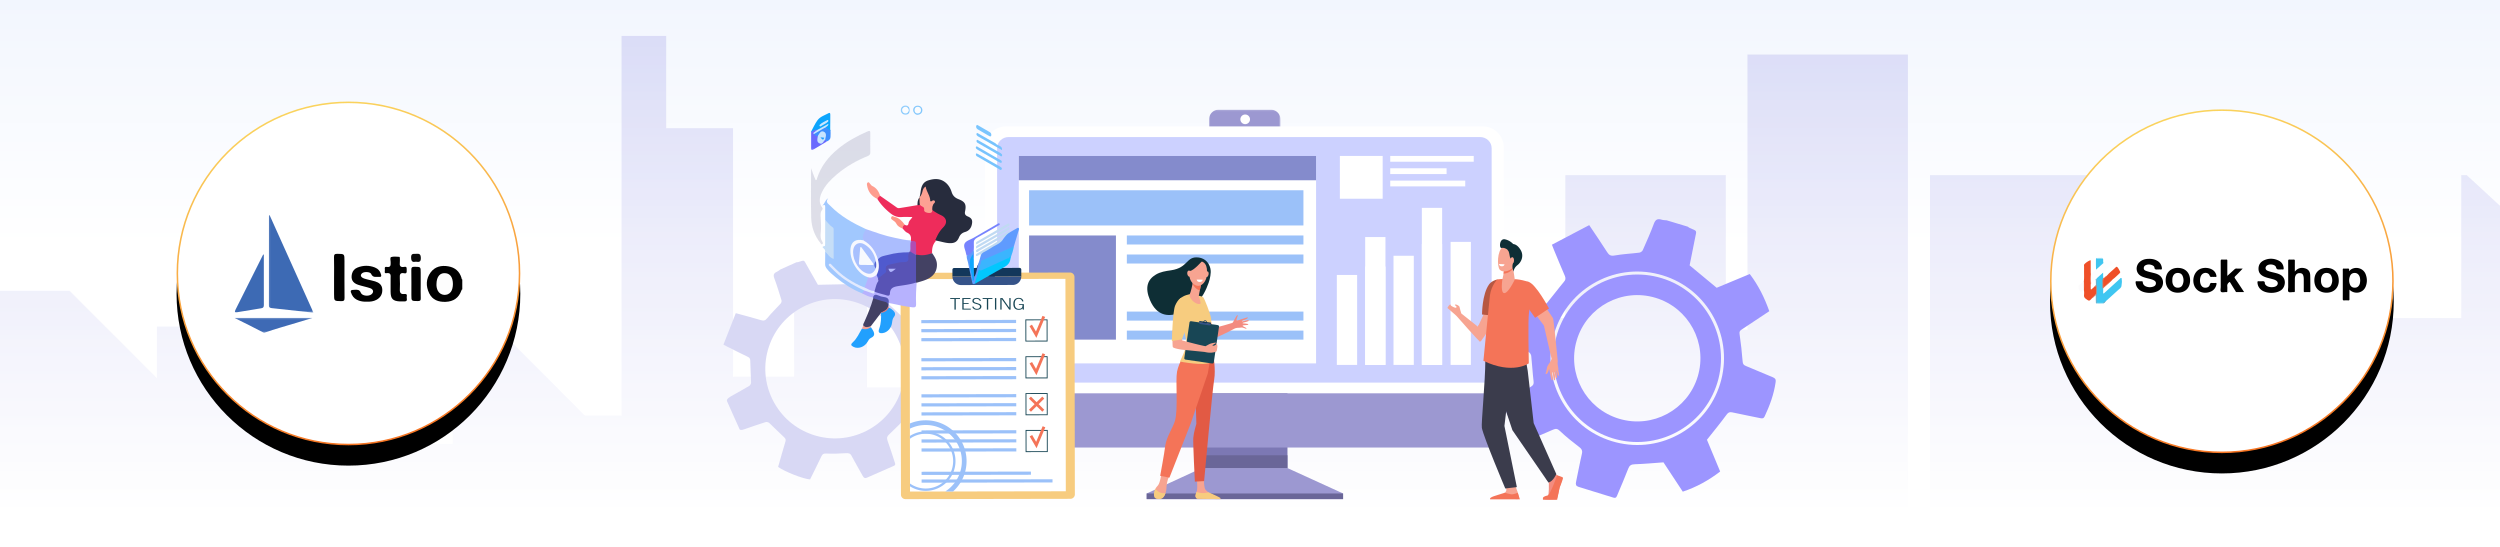 <svg xmlns="http://www.w3.org/2000/svg" xmlns:xlink="http://www.w3.org/1999/xlink" width="1600" height="350"><defs><path id="d" d="M.016.164H45.69v23.269H.016z"/><path id="f" d="M0 .415h10.575v13.234H0z"/><path id="h" d="M.167.385h5.881v6.098H.167z"/><path id="n" d="M0 .246h50.112v9.498H0z"/><path id="p" d="M.115.065h28.587v62.627H.115z"/><path id="t" d="M0 .213h3.839v7.31H0z"/><linearGradient id="a" x1="50%" x2="50%" y1="45.084%" y2="0%"><stop offset="0%" stop-color="#FFF"/><stop offset="100%" stop-color="#F2F6FE"/></linearGradient><linearGradient id="b" x1="46.547%" x2="46.547%" y1="100%" y2="-91.867%"><stop offset="0%" stop-color="#FFF"/><stop offset="100%" stop-color="#989AE6"/></linearGradient><linearGradient id="c" x1="46.547%" x2="46.547%" y1="100%" y2="-91.867%"><stop offset="0%" stop-color="#FFF"/><stop offset="100%" stop-color="#989AE6"/></linearGradient><linearGradient id="l" x1="50%" x2="50%" y1="0%" y2="100%"><stop offset="0%" stop-color="#FFF"/><stop offset="100%" stop-color="#FFF"/></linearGradient><linearGradient id="m" x1="50%" x2="73.637%" y1="-7.242%" y2="107.135%"><stop offset="0%" stop-color="#FAD961"/><stop offset="100%" stop-color="#F76B1C"/></linearGradient><filter id="j" width="152.3%" height="152.3%" x="-26.1%" y="-20.2%" filterUnits="objectBoundingBox"><feOffset dy="13" in="SourceAlpha" result="shadowOffsetOuter1"/><feGaussianBlur in="shadowOffsetOuter1" result="shadowBlurOuter1" stdDeviation="17"/><feComposite in="shadowBlurOuter1" in2="SourceAlpha" operator="out" result="shadowBlurOuter1"/><feColorMatrix in="shadowBlurOuter1" values="0 0 0 0 0.98 0 0 0 0 0.392 0 0 0 0 0 0 0 0 0.238 0"/></filter><filter id="r" width="152.3%" height="152.3%" x="-26.1%" y="-20.2%" filterUnits="objectBoundingBox"><feOffset dy="13" in="SourceAlpha" result="shadowOffsetOuter1"/><feGaussianBlur in="shadowOffsetOuter1" result="shadowBlurOuter1" stdDeviation="17"/><feComposite in="shadowBlurOuter1" in2="SourceAlpha" operator="out" result="shadowBlurOuter1"/><feColorMatrix in="shadowBlurOuter1" values="0 0 0 0 0.98 0 0 0 0 0.392 0 0 0 0 0 0 0 0 0.238 0"/></filter><circle id="k" cx="110" cy="110" r="110"/><circle id="s" cx="110" cy="110" r="110"/></defs><g fill="none" fill-rule="evenodd"><path fill="#FFF" d="M0 0h1600v350H0z"/><path fill="url(#a)" d="M0 0h1600v350H0z"/><g opacity=".594"><path fill="url(#b)" d="M1469.347 0v59.06h42.793v159.047h39.048v-54.982h46.688v61.81l36.095-.001v-44.379h70.862l99.139-91.45h3.54l-.001 91.45h67.322v-91.45h102.678v91.45h67.322v-91.45h102.678v214.403l-512.565-.001v.84H1043V163.124h44.544l55.896 55.896v-33.023h27.362v-41.916h87.501v24.264h32.977v92.765h41.461v-18.154h-19.463l52.063-52.063 52.063 52.063h23.393V0h28.55zm794.973 11.923v176.08h75.383v115.505h-178.061V11.923h102.678z" transform="matrix(-1 0 0 1 3382.703 23)"/><path fill="url(#c)" d="M426.347 0v59.06h42.793v159.047h39.048v-54.982h46.688v61.81l36.095-.001v-44.379h70.862l99.139-91.45h3.54l-.001 91.45h67.322v-91.45H934.51v91.45h67.322v-91.45h102.678v214.403l-512.565-.001v.84H0V163.124h44.544l55.896 55.896v-33.023h27.362v-41.916h87.501v24.264h32.977v92.765h41.461v-18.154h-19.463l52.063-52.063 52.063 52.063h23.393V0h28.55z" transform="translate(0 23)"/></g><path fill="#9C95FF" d="M1009.147 217.644c6.433-21.377 28.976-33.492 50.353-27.06 21.377 6.434 33.491 28.977 27.059 50.354-6.433 21.376-28.976 33.49-50.353 27.058-21.377-6.432-33.491-28.976-27.059-50.352m-13.237-1.553c-7.278 28.641 10.102 57.864 38.743 65.142 28.642 7.279 57.864-10.101 65.143-38.742 7.278-28.642-10.102-57.865-38.743-65.143-28.642-7.279-57.865 10.101-65.143 38.743"/><path fill="#9C95FF" d="M994.07 215.623c3.65-14.366 12.677-26.45 25.417-34.028 12.74-7.577 27.667-9.739 42.033-6.088 14.366 3.65 26.451 12.677 34.028 25.417 7.577 12.74 9.74 27.668 6.088 42.034-3.65 14.366-12.677 26.45-25.417 34.028-12.74 7.576-27.668 9.739-42.034 6.088-14.366-3.65-26.45-12.678-34.027-25.418-7.577-12.74-9.74-27.667-6.089-42.033zm-35.297.55c.252 1.28 1.41 1.728 4.27 2.861 5.114 2.029 10.23 4.058 15.268 6.264.793.347 1.586 1.582 1.684 2.483.583 5.354.842 10.744 1.479 16.09.197 1.657.035 2.537-1.453 3.473-5.951 3.74-11.798 7.645-17.619 11.448 1.456 6.241 8.786 20.27 12.705 24.193 6.173-2.597 12.52-5.155 18.757-7.958 1.94-.873 2.933-.705 4.55.841 3.754 3.588 7.846 6.844 11.98 9.999 1.674 1.278 2.566 2.279 2.023 4.58-1.406 5.967-2.45 12.018-3.755 18.01-.351 1.61-.045 2.618 1.545 3.11 7.48 2.315 14.964 4.62 22.445 6.934 1.839.569 2.122-.943 2.582-2.027 2.323-5.48 4.678-10.952 6.816-16.505.803-2.086 1.88-2.772 4.145-2.843 5.995-.188 11.978-.767 18.426-1.223l12.354 18.756c8.688-2.878 16.514-7.186 23.926-12.884l-8.459-20.323c4.439-5.623 8.665-10.74 12.58-16.084 1.134-1.547 2.022-1.802 3.723-1.428 5.902 1.296 11.845 2.409 17.756 3.664 1.279.272 2.216.321 2.871-1.075 3.308-7.056 5.977-14.294 7.054-22.075.24-1.734-.382-2.419-1.81-3.009-5.752-2.375-11.457-4.86-17.218-7.212-1.395-.57-1.98-1.162-2.106-2.864-.44-5.904-1.135-11.797-1.978-17.66-.216-1.497.26-2.079 1.314-2.773 5.872-3.868 11.715-7.778 17.719-11.774-3.046-8.553-6.931-16.49-12.496-23.79l-21.18 8.815-17.314-14.361c1.058-5.278 2.32-11.35 3.481-17.443.952-5 1.669-4.342-3.354-6.45-.48-.202-.885-.576-1.326-.87-4.492-1.353-8.985-2.704-13.478-4.056-1.05-.12-2.152-.076-3.14-.39-2.572-.814-4.02-.23-5.045 2.525-2.135 5.74-4.632 11.35-7.114 16.952-.325.734-1.393 1.5-2.2 1.601-5.256.666-10.585.877-15.787 1.814-2.546.459-3.616-.237-4.872-2.221-3.562-5.628-7.355-11.11-11.43-17.205-8.058 4.232-15.92 8.36-23.87 12.533.625 1.585.97 2.502 1.346 3.407 2.322 5.577 4.595 11.176 7.016 16.71.688 1.572.337 2.455-.738 3.733-3.697 4.393-7.11 9.023-10.778 13.442-.569.685-1.975 1.167-2.866 1.011-4.883-.848-9.717-1.966-14.583-2.911-3.938-.765-5.403-1.036-6.65.25l-7.196 23.916z"/><path fill="#D8D8F4" d="M494.534 255.965c-5.336-10.643-6.207-22.726-2.455-34.024 3.753-11.298 11.681-20.459 22.324-25.794 10.642-5.335 22.726-6.207 34.024-2.454 11.298 3.753 20.459 11.68 25.794 22.323 5.335 10.643 6.207 22.726 2.454 34.025-3.753 11.298-11.68 20.458-22.323 25.794-10.643 5.335-22.726 6.206-34.024 2.454-11.299-3.753-20.46-11.681-25.794-22.324zm-21.144 18.89c.826.644 1.764.307 4.097-.507 4.171-1.457 8.345-2.915 12.564-4.224.664-.206 1.795.127 2.328.623 3.168 2.944 6.159 6.081 9.356 8.993.99.902 1.356 1.522.943 2.872-1.647 5.4-3.144 10.845-4.68 16.214 4.165 3.025 15.991 7.69 20.433 8.012 2.383-4.822 4.892-9.712 7.206-14.693.72-1.55 1.41-1.97 3.206-1.881 4.165.205 8.361.03 12.53-.226 1.689-.105 2.757.035 3.637 1.718 2.283 4.362 4.83 8.585 7.187 12.91.633 1.162 1.35 1.612 2.573 1.075 5.76-2.526 11.516-5.06 17.275-7.588 1.415-.621.792-1.689.502-2.588-1.47-4.55-2.917-9.11-4.538-13.606-.609-1.688-.316-2.67 1.023-3.905 3.541-3.266 6.87-6.763 10.546-10.429l17.36 4.895c3.764-6.315 6.252-13.045 7.757-20.401l-15.82-7.895c-.261-5.747-.385-11.076-.817-16.38-.125-1.535.28-2.157 1.51-2.824 4.265-2.315 8.459-4.764 12.709-7.11.918-.506 1.514-.97 1.177-2.161-1.7-6.023-3.885-11.822-7.32-17.113-.767-1.18-1.505-1.268-2.682-.875-4.741 1.58-9.512 3.071-14.247 4.671-1.146.388-1.812.336-2.784-.631-3.37-3.355-6.89-6.568-10.485-9.684-.918-.795-.935-1.4-.66-2.375 1.533-5.435 3.025-10.882 4.57-16.464-6.346-3.592-12.878-6.37-20.094-7.877l-8.227 16.487-18.063.381c-2.133-3.761-4.558-8.112-7.056-12.421-2.05-3.537-1.27-3.515-5.428-2.154-.396.13-.84.116-1.262.168l-10.316 4.623c-.7.48-1.347 1.085-2.112 1.415-1.99.857-2.562 1.973-1.736 4.185 1.72 4.608 3.153 9.326 4.591 14.033.189.617-.057 1.643-.493 2.129-2.843 3.167-5.968 6.097-8.634 9.4-1.304 1.617-2.32 1.757-4.126 1.213-5.121-1.545-10.306-2.88-15.984-4.439L463 220.581c1.212.633 1.904 1.009 2.608 1.36 4.342 2.166 8.665 4.371 13.044 6.459 1.244.593 1.496 1.313 1.514 2.655.065 4.61.426 9.217.522 13.828.015.715-.585 1.746-1.208 2.12-3.41 2.052-6.934 3.915-10.387 5.9-2.793 1.604-3.824 2.21-3.906 3.647l8.203 18.305z"/><g transform="translate(773.8 70.025)"><mask id="e" fill="#fff"><use xlink:href="#d"/></mask><path fill="#9C98D1" d="M39.514.164H6.191A6.175 6.175 0 00.016 6.34v10.918a6.175 6.175 0 006.175 6.176h33.323a6.175 6.175 0 006.176-6.176V6.34A6.175 6.175 0 0039.514.164" mask="url(#e)"/></g><path fill="#9C98D1" d="M769.17 299.557l-35.294 16.268v3.604H859.57v-3.604l-35.613-16.268z"/><path fill="#7C78B4" d="M769.17 299.587h54.809V229.83H769.17z"/><path fill="#FFF" d="M962.426 251.713V94.412c0-7.474-6.059-13.533-13.533-13.533H643.9c-7.474 0-13.533 6.059-13.533 13.533v157.301h332.059z"/><path fill="#6A6698" d="M733.876 319.429h125.693v-3.604H733.876zM769.17 299.557h54.787v-8.185H769.17z"/><path fill="#9C98D1" d="M630.367 251.713v25.207c0 5.243 3.466 9.494 7.74 9.494h316.578c4.275 0 7.74-4.25 7.74-9.494v-25.207H630.368z"/><path fill="#FFF" d="M800.003 76.369a3.083 3.083 0 11-6.166 0 3.083 3.083 0 016.166 0"/><path fill="#CCD1FF" d="M954.653 244.882V94.832c0-3.934-3.303-7.122-7.379-7.122H645.518c-4.075 0-7.378 3.188-7.378 7.122v150.05h316.513z"/><path fill="#FFF" d="M652.04 232.568h190.239V99.823H652.04z"/><path fill="#848BCC" d="M652.04 115.365h190.239V99.823H652.04z"/><path fill="#FFF" d="M909.981 233.545h12.985V133.034h-12.985zM891.846 233.545h12.985v-69.853h-12.985zM928.377 233.545h12.985v-78.734h-12.985zM873.711 233.545h12.985v-81.831h-12.985zM855.576 233.545h12.986v-57.568h-12.986z"/><path fill="#FFF" d="M909.981 233.545h12.985v-77.346h-12.985zM873.711 233.545h12.985v-62.971h-12.985z"/><path fill="#9BC1F9" d="M658.603 144.302h175.591v-22.537H658.603zM721.177 156.48h113.017v-5.777H721.177z"/><path fill="#848BCC" d="M658.603 217.365h55.598v-66.662h-55.598z"/><path fill="#9BC1F9" d="M721.177 168.657h113.017v-5.777H721.177zM721.177 205.188h113.017v-5.777H721.177zM721.177 217.365h113.017v-5.777H721.177z"/><path fill="#F7CC7F" d="M579.233 174.608l105.557-.19a2.87 2.87 0 012.876 2.865l.25 139.092a2.87 2.87 0 01-2.865 2.876l-105.557.19a2.87 2.87 0 01-2.876-2.865l-.25-139.093a2.87 2.87 0 012.865-2.875"/><path fill="#FFF" d="M582.163 178.644l99.712-.18.244 135.951-99.711.18z"/><path fill="#13375B" d="M653.625 172.553a1.108 1.108 0 00-1.11-1.105l-41.866.076a1.107 1.107 0 00-1.105 1.109l.008 4.351 44.08-.079-.007-4.352z"/><path fill="#13375B" d="M631.592 177.033a4.235 4.235 0 11-.015-8.47 4.235 4.235 0 01.015 8.47m-.02-10.838a6.603 6.603 0 10.025 13.206 6.603 6.603 0 00-.024-13.206"/><path fill="#355389" d="M652.947 171.534c.398.168.677.56.678 1.02l.008 4.351-44.081.08a5.459 5.459 0 005.468 5.448l33.164-.06a5.459 5.459 0 005.449-5.468l-.008-4.352c0-.458-.28-.851-.678-1.019"/><path fill="#9BC1F9" d="M609.593 172.304"/><path fill="#184655" d="M656.844 218.014l13.016-.023-.023-13.016-13.016.023.023 13.016zm13.596.555l-14.174.026-.026-14.175 14.175-.025.025 14.174zm-13.553 23.03l13.016-.023-.024-13.015-13.016.023.024 13.016zm13.596.556l-14.175.025-.025-14.174 14.174-.026.026 14.175zm-13.554 23.03l13.016-.023-.023-13.016-13.016.024.023 13.015zm13.596.555l-14.174.026-.026-14.175 14.175-.025.025 14.174zm-13.553 23.031l13.016-.023-.024-13.016-13.016.023.024 13.016zm13.596.555l-14.175.025-.025-14.174 14.174-.026.026 14.175z"/><path fill="#9BC1F9" d="M589.643 206.87l60.663-.109-.003-2.04-60.664.109zM589.654 212.648l60.663-.11-.004-2.04-60.663.109zM589.664 218.425l60.663-.109-.004-2.04-60.663.109zM589.687 231.261l60.663-.109-.003-2.04-60.664.109zM589.697 237.039l60.664-.109-.004-2.041-60.663.109zM589.708 242.816l60.663-.109-.004-2.04-60.663.109zM589.729 254.371l60.663-.109-.004-2.04-60.663.109zM589.739 260.149l60.663-.109-.003-2.041-60.664.109zM589.749 265.926l60.664-.109-.004-2.04-60.663.109zM589.77 277.481l60.663-.109-.003-2.04-60.663.109zM589.781 283.259l60.663-.109-.004-2.041-60.663.11zM589.791 289.036l60.663-.109-.003-2.04-60.664.109zM589.818 303.973l69.984-.126-.003-2.04-69.985.126zM589.827 308.917l83.785-.151-.003-2.04-83.786.151z"/><path fill="#F47458" d="M663.283 216.252l-4.402-7.552 1.575-.918 2.555 4.384 4.171-10.007 1.683.702zM663.326 240.147l-4.402-7.552 1.575-.918 2.555 4.383 4.171-10.006 1.683.701zM663.41 286.863l-4.402-7.552 1.575-.918 2.556 4.384 4.171-10.007 1.682.702zM668.314 255.09l-1.269-1.281-3.622 3.59-3.635-3.577-1.265 1.286 3.619 3.56-3.606 3.573 1.27 1.281 3.622-3.589 3.635 3.576 1.264-1.285-3.618-3.56z"/><path fill="#9BC1F9" d="M592.433 268.988a26.077 26.077 0 00-10.104 2.04l.006 3.322A22.97 22.97 0 01592.438 272c12.743-.023 23.129 10.326 23.152 23.068.015 8.165-4.228 15.362-10.63 19.485l4.975-.009c.357-.321.708-.652 1.05-.996 4.925-4.943 7.63-11.507 7.617-18.485-.012-6.978-2.741-13.532-7.684-18.458-4.943-4.925-11.508-7.63-18.485-7.618"/><path fill="#9BC1F9" d="M592.446 276.07a18.925 18.925 0 00-10.102 2.93l.003 1.81a17.437 17.437 0 0110.101-3.233c9.669-.018 17.549 7.834 17.566 17.502.018 9.669-7.834 17.549-17.502 17.566a17.437 17.437 0 01-10.113-3.195l.003 1.808a18.925 18.925 0 0010.112 2.894c10.5-.02 19.026-8.576 19.006-19.075-.018-10.5-8.575-19.025-19.074-19.006"/><path fill="#184655" d="M610.842 198.146v-6.792h-2.707v-.594h6.266v.594h-2.707v6.792zM621.317 197.552v.594h-5.432v-7.386h5.24v.595h-4.394v2.586h3.181v.594h-3.181v3.017zM622.182 196.378l.736-.244c.247.526.563.915.948 1.166.386.251.858.377 1.419.377.576 0 1.041-.131 1.393-.395.353-.263.529-.609.529-1.038 0-.343-.116-.625-.346-.847-.231-.221-.622-.423-1.175-.607-.3-.096-.699-.213-1.195-.35-.497-.136-.815-.237-.955-.304-.441-.206-.754-.426-.94-.659-.185-.233-.278-.521-.278-.864 0-.613.233-1.094.698-1.446.466-.35 1.107-.527 1.923-.527.725 0 1.323.144 1.795.432.472.288.831.73 1.078 1.326l-.716.185c-.227-.46-.519-.799-.875-1.019-.357-.22-.796-.33-1.32-.33-.506 0-.917.119-1.232.355-.316.237-.473.545-.473.924 0 .287.102.528.306.724.204.197.52.357.948.48.165.05.404.118.717.204.898.247 1.477.442 1.737.585.416.22.718.46.905.721.188.262.282.57.282.927 0 .646-.253 1.16-.757 1.543-.505.383-1.188.574-2.05.574-.774 0-1.411-.153-1.912-.46-.5-.306-.897-.783-1.19-1.433M631.595 198.146v-6.792h-2.707v-.594h6.267v.594h-2.707v6.792zM636.774 198.146h.846v-7.386h-.846zM641.026 191.295v6.851h-.822v-7.386h1.378l4.382 6.233v-6.233h.822v7.386h-.903zM654.542 197.317c-.305.327-.666.57-1.082.732-.416.161-.9.242-1.452.242-1.133 0-1.996-.327-2.59-.981-.593-.654-.89-1.602-.89-2.844 0-1.229.303-2.177.909-2.844.606-.668 1.463-1.002 2.57-1.002.82 0 1.476.177 1.966.53.49.353.853.909 1.088 1.668l-.797.135c-.198-.596-.481-1.036-.85-1.319-.369-.283-.842-.424-1.418-.424-.825 0-1.461.275-1.91.826-.45.551-.674 1.333-.674 2.345 0 1.092.228 1.916.683 2.472.455.556 1.132.834 2.03.834.676 0 1.22-.157 1.632-.472.412-.315.618-.73.618-1.246v-.79h-2.274v-.553h3.189v3.52h-.748v-.829z"/><path fill="#F7A491" d="M743.25 303.553s-.755 5.271-2.055 6.972c-.437.571-1.234 1.293-1.757 2.325-.814 1.607-.364 3.998.236 5.315.309.676-.021.674.681.892 2.08.645 4.292-.441 5.177-2.444.495-1.12.929-2.612 1.016-4.492.222-4.787 1.702-7.22 1.702-7.22l-5-1.348zm22.745 2.41s.467 5.945.088 7.877c-.203 1.034-1.332 3.164-.814 4.137.518.974 1.11 1.217 1.11 1.217l13.426.217c.731.012.248-.461-.341-.897-.966-.714-1.745-1.186-4.828-2.686-.2-.097-.933-.565-1.197-.728-.67-.41-1.342-1.058-1.92-1.706-.965-1.08-1.049-6.314-1.049-6.314l-4.475-1.116z"/><path fill="#E25A44" d="M776.489 226.95s1.69 9.652.58 15.979c-1.11 6.327-6.438 64.976-6.438 64.976l-5.92.336s-1.242-24.499-1.02-27.906c.222-3.407 1.98-9.109 1.98-9.109l-.59-19.78 7.472-25.985 3.936 1.49z"/><path fill="#F47458" d="M759.087 224.92s-4.662 7.058-5.773 12.899c-1.11 5.84.815 23.79-1.32 31.443-1.156 4.143-5.537 10.541-6.203 15.895-.666 5.354-3.28 19.378-3.28 19.378l5.92 1.18 13.754-35.024 10.789-31.657 2.763-16.304-16.65 2.19z"/><path fill="#F7CC7F" d="M745.935 315.56c-3.225.59-5.371-1.307-6.488-2.727-.82 1.609-1.22 4.01-.617 5.332.531 1.164 2.083 1.131 3.305 1.177 1.293.048 2.292-.674 2.933-1.805.3-.529.609-1.187.867-1.978m27.502-.46c-3.55.917-6.175.294-7.643-.302-.38 1.08-.881 2.433-.615 3.214.326.956.79 1.172 1.2 1.183 3.243.086 11.88.202 14.353.235a.407.407 0 00.314-.668c-.613-.737-7.344-3.5-7.609-3.662"/><path fill="#F38B80" d="M797.74 210.28c.247-.526-2.361-1.242-2.445-1.809-.084-.567 3.412-.247 3.587-.72.324-.869-3.807-.584-3.684-.994.123-.41 4.369-.912 3.994-1.676-.374-.763-4.347.981-4.41.483-.064-.498 3.84-1.29 3.884-2.363.023-.574-6.502 2.199-7.185 1.815-.684-.385 1.08-2.91.551-3.366-.528-.457-2.818 4.824-3.232 4.978-.412.153-9.365 2.86-12.41 3.31-.257-1.032-2.545-6.704-2.766-7.676-1.787 1.011-4.065-.206-5.894.695.92 3.248 2.988 13.944 3.815 14.426 2.516 1.467 15.753-5.526 17.941-6.764 2.19-1.239 3.309-.647 4.735-.962 1.427-.315 3.272 1.149 3.519.623"/><path fill="#0E2E35" d="M774.185 178.77c.666-3.027 1.318-6.073-.437-9.398-1.42-2.691-3.876-4.24-6.719-4.577-8.053-.955-6.331 6.562-17.587 8.19-3.497.506-6.746.992-9.666 2.731-5.273 3.14-7.263 8.179-3.766 16.387 8.562 20.098 29.05 2.633 32.174-.922 3.102-3.527 5.572-10.463 6.001-12.411"/><path fill="#F7CC7F" d="M761.51 188.323s-4.066.462-6.498 3.108c-2.432 2.645 3.932 23.912 4.374 27.28.442 3.367-4.23 12.686-4.23 12.686s15.88 3.156 20.007.43c0 0 .363-26.025-.08-28.43-.442-2.406-4.127-12.187-5.012-13.15-.884-.962-8.56-1.924-8.56-1.924"/><path fill="#F7A491" d="M763.557 180.125l-.089.488c-.274 1.475-1.33 6.369-2.042 7.714-.862 1.626 2.95 6.81 6.619 6.178 1.092-.189-.923-4.764-.826-5.249l.693-3.491.43-2.172.713-3.605-5.498.137z"/><path fill="#F47458" d="M763.468 180.613l.09-.488 5.497-.137-.712 3.604-.428 2.16c-.849-.124-1.736-.536-2.625-1.313a6.923 6.923 0 01-1.988-2.951c.067-.347.124-.646.166-.875"/><path fill="#F7A491" d="M766.864 167.058s-2.242.31-3.866 2.408c-1.625 2.096-3.375 8.58.66 12.105 4.035 3.525 8.022-.465 8.613-4.695.591-4.231.472-9.97-5.407-9.818"/><path fill="#F7A491" d="M773.448 175.83c-.255 1.02-.923 1.71-1.493 1.54-.57-.17-.825-1.135-.57-2.155.253-1.02.922-1.709 1.492-1.539.57.17.825 1.135.57 2.155"/><path fill="#0E2E35" d="M769.355 167.077s-5.27 6.049-7.746 6.334c-2.477.285-2.802 3.56-2.802 3.56s.885-7.549 3.337-9.004c2.452-1.456 7.21-.89 7.21-.89"/><path fill="#F7A491" d="M762.419 174.88c.201 1.095-.204 2.099-.905 2.243-.701.143-1.433-.628-1.634-1.723-.202-1.095.203-2.099.904-2.243.702-.143 1.433.628 1.635 1.723"/><path fill="#184655" d="M762.343 205.582l17.027 2.491c.512.075.866.55.791 1.063l-3.323 22.715a.937.937 0 01-1.062.792l-17.027-2.491a.937.937 0 01-.791-1.063l3.323-22.715a.937.937 0 011.062-.792"/><path fill="#13375B" d="M775.043 206.687a.19.19 0 00-.16-.215l-7.102-1.04a.19.19 0 00-.216.161l-.108.739 7.478 1.094.108-.739z"/><path fill="#13375B" d="M771.194 206.894a.726.726 0 11.21-1.438.726.726 0 01-.21 1.438m.269-1.839a1.132 1.132 0 10-.327 2.24 1.132 1.132 0 00.327-2.24"/><path fill="#355389" d="M774.954 206.498a.19.19 0 01.09.19l-.109.738-7.478-1.094a.936.936 0 00.79 1.061l5.627.823a.936.936 0 001.061-.79l.108-.739a.19.19 0 00-.09-.19"/><path fill="#FFF" d="M769.748 178.971l-3.832-.02s.081 1.456 1.766 1.513c2.054.07 2.066-1.493 2.066-1.493"/><path fill="#F7A491" d="M750.398 211.391l6.17.63s-.101 5.237.005 5.838c0 0 10.55 2.925 14.959 3.718 0 0 2.007-1.137 2.82-1.5.812-.361 2.995-.756 3.478-.819.483-.063.318.466-.097.65-.415.185-1.487.69-1.792 1.31 0 0 .871.095 1.332-.11.461-.206 1.096-.64 1.106-.866.01-.225.115-.768.266-.739.038.007.09.186.141.372.05.177.102.36.145.538.077.321.166.79.201 1.001.079.48-.215 1.807-.256 2.278-.076.86-.321 1.242-.776 1.462-.732.255-1.506.417-2.651.536-2.099.217-4.028-.387-4.87-.482a6688.19 6688.19 0 00-14.274-1.427s-5.34-.768-5.695-1.687c-.354-.92-.212-10.703-.212-10.703"/><path fill="#F7CC7F" d="M755.758 190.662s-1.948.923-3.66 4.911c-1.626 3.79-2.104 22.702-2.104 22.702l6.453-1.076 3.28-8.818c2.337-5.277 1.734-11.422-1.672-16.083-.908-1.243-1.745-1.994-2.297-1.636"/><path fill="#FFF" d="M857.518 127.201h27.391V99.809h-27.391zM889.755 103.531h53.436v-3.722h-53.436zM889.755 111.421h36.062v-3.722h-36.062zM889.755 119.311h48v-3.722h-48z"/><path fill="#F7A491" d="M961.58 190.742c-1.12-.91-9.78 2.889-9.67 4.211.11 1.323-6.042 14.145-6.042 14.145l-10.63-8.477-.005.003c-.094-.307-1.102-3.603-1.151-4.193-.051-.619-1.848-1.701-2.682-1.542-.834.16.713 1.206.815 1.398.277.523-.793.72-.793.72s-3.036-.974-3.101-1.965c-.065-.992-2.141 1.733-1.897 2.112.238.371 5.199 4.368 5.913 5.235 0 0 13.751 15.72 14.73 16.131.86.361 3.922-5.056 6.817-8.653 2.893-3.596 11.194-16.28 7.695-19.125"/><path fill="#F48C7F" d="M989.326 306.33s1.89 1.844 1.932 2.52c.043.678.167 7.927-.604 8.603-.771.677-3.037 1.157-2.309 1.918.55.575 4.787.452 7.594.298.82-.045 1.847-6.584 2.172-7.544.47-1.396 1.617-4.54 1.189-5.513-.21-.474-1.208-1.448-2.616-2.357-1.48-.956-2.897-3.085-2.897-3.085l-4.461 5.16z"/><path fill="#F7A491" d="M969.751 310.624s1.691 4.777 1.693 4.79c.126.756.621 2.626.621 3.314 0 2.585-11.657-2.194-9.044-3.34.236-.103.978-.931 1.056-1.81.12-1.356-.982-3.056-.982-3.056l6.656.102z"/><path fill="#3B3C4C" d="M951.465 221.67s-.85 8.564-.85 8.691c0 13.853-2.746 40.913-2.223 43.517 1.274 6.353 14.986 38.76 14.986 38.76l7.41-.887-7.954-39.16 1.851-15.256 5.029-30.87-18.249-4.795z"/><path fill="#3B3C4C" d="M976.337 229.245l1.407 8.116 3.804 33.405 14.49 32.648s-2.039 4.75-5.045 5.418l-23.061-33.52-14.325-42.891.503-9.53 22.227 6.354z"/><path fill="#B75742" d="M948.51 201.28l10.276 1.05s.471-8.426.471-12.444c0-4.876-.415-11.156-1.004-11.02-1.652.379-3.878 1.29-5.203 3.111-4.584 6.3-4.54 19.303-4.54 19.303"/><path fill="#F47458" d="M953.558 189.026c-.215 1.486-4.166 41.899-4.166 41.899 18.712 9.037 29.037 1.61 29.037 1.61s-.613-28.379.121-32.241c.486-2.556 1.091-19.537-.565-20.013-2.125-.61-4.562-1.258-7.218-1.534-2.267-.235-11.074-.372-12.65.158 0 0-3.654 3.87-4.56 10.12m43.036 115.184s-4.355 12.262-6.06 12.854c-.453.157-2.625.556-3.035 1.517-.123.29 0 1.256 0 1.256h9.078s1.148-5.403 1.602-7.777c0 0 2.403-5.8 2.136-6.327-.267-.527-3.721-1.523-3.721-1.523m-23.865 15.372l-1.335-4.217s-2.803 1.186-4.205.988c-1.402-.197-4.138-.988-4.138-.988-5.595 1.842-10.178 2.735-9.345 4.217h19.023z"/><path fill="#F7A491" d="M947.068 218.52a2.424 2.424 0 01-.283-.21c.333-3.958.273-7.795-.97-9.092l.585-1.238c1.44 1.114 2.125 4.072 1.856 8.876-.018.33-.113.583-.19.995-.417.458-.796.754-.998.67m21.198-47.586l1.206 7.95s-4.405 9.465-7.034 8.644c-2.207-.689-.85-9.064-.85-9.064s1.203-4.497.843-6.748c-.361-2.25 5.835-.782 5.835-.782"/><path fill="#F47458" d="M962.43 171.717c-.36-2.25 5.836-.782 5.836-.782l.1.66c-.182.44-.403.818-.672 1.108-1.384 1.489-3.547 2.383-5.417 2.451.187-1.214.302-2.514.154-3.437"/><path fill="#F7A491" d="M969.282 159.689c.175-.064 1.404 9.054-.928 11.562-2.331 2.51-6.873 3.33-8.502 1.354-1.802-2.185-1.712-11.984 1.913-14.565 3.624-2.58 7.517 1.649 7.517 1.649"/><path fill="#0E2E35" d="M963.145 153.163c2.801.571 4.616 2.283 5.283 3.013 1.272.15 3 .853 4.786 3.81 2.195 3.634.574 7.661-1.981 9.637-2.556 1.976-2.52 4.258-2.52 4.258l-.404-1.18a6.604 6.604 0 01-.32-2.78c.06-.564.18-1.172.413-1.673.615-1.32-1.32-2.196-1.863-3.294-.418-.845-.438-2.779-1.096-4.176l-.786-1.067s-1.814-1.411-3.588-1.013c-1.774.398-1.519-6.268 2.076-5.535"/><path fill="#F7A491" d="M966.658 166.577c-.018 1.112.487 2.023 1.13 2.034.642.011 1.178-.882 1.196-1.994.019-1.113-.487-2.023-1.13-2.035-.641-.01-1.177.882-1.196 1.995"/><path fill="#FFF" d="M962.872 169.147l-3.514-.182s.012 1.34 1.555 1.464c1.882.152 1.96-1.282 1.96-1.282"/><path fill="#F8A492" d="M996.96 231.353c.012-.087.014-.173.005-.26-.276-2.799-2.6-26.3-2.99-27.299-.354-.902-10.776-15.808-10.776-15.808l-5.122 6.98 10.023 13.368c.225.85 3.84 16.714 3.84 16.714s.742 2.892 1.074 4.624c-.151.418-.3.812-.432 1.135a10.428 10.428 0 01-1.08 1.736c-.448.6-1.188 1.912-1.28 2.263a52.12 52.12 0 00-.406 1.768c-.108.512-.256 1.108-.281 1.386-.015.17-.19.507-.324.745-.2.354.141.773.528.645.364-.121.648-.592.822-.886.493-.83.756-2.343.88-2.263.122.08.554 2.649.622 2.939.069.29.587 3.272.88 3.818.292.545.68.453.782.112.088-.294-.323-4.466-.323-4.466s-.051-.533.182-.366c.233.166.614 3.954.776 4.508.162.554.532.848.845.403.382-.542-.274-4.56-.274-4.56s-.074-.505.142-.458c.216.047.486 3.275.654 3.555.168.279.592.379.794-.087.238-.548-.379-4.13-.379-4.13s.03-.284.165-.19c.135.095.562 2.83.84 3.084.234.212.429.006.429.006.51-.349-.273-2.95-.265-4.244.008-1.294-.592-2.748-.413-4.289.011-.096.043-.334.063-.483"/><path fill="#F47458" d="M991.341 197.427l-8.902 5.977s-5.018-7.467-7.71-10.125c-3.375-3.33 1.228-13.53 3.402-12.953 4.862 1.29 13.21 17.1 13.21 17.1"/><g><path fill="#A1C8FE" d="M528.124 140.757c-.008-2.696-.057-5.393-.004-8.087.025-1.193-.08-1.952-1.822-1.123 1.703-1.3 1.684-3.589 3.759-4.607-2.055 2.43.044 3.44 1.28 4.713 6.516 6.71 14.524 11.147 22.908 15.01.122.282.15.59 0 .846-1.155 1.993-1.281 4.257-1.73 6.437-.485.302-1.006.182-1.526.147-3.562-.24-5.645 1.488-6 5.05-.47 4.716 1.145 8.811 3.874 12.548 1.71 2.343 4.012 3.973 6.525 5.344.958 2.735-.426 4.876-1.785 7.024-1.029.636-1.87-.04-2.725-.436-6.587-3.044-12.62-6.883-17.555-12.292-.404-.442-.836-.86-1.295-1.247-.12-.102-.242-.176-.682-.25 2.656 3.102 5.441 5.705 8.606 7.897 3.7 2.563 7.5 4.96 11.618 6.816.667.3 1.449.498 1.656 1.373-.027 1.094-.462 1.792-1.678 1.728-6.18-2.437-11.642-6.066-16.747-10.244-2.014-1.648-4.03-3.312-5.638-5.428-.728-.96-1.116-1.84-1.08-3.035.078-2.617.05-5.237.065-7.856 1.232-.167 1.559.97 2.24 1.58.66.59 1.213 1.305 1.973 1.72.769-.292.533-.898.535-1.361.016-4.853-.016-9.706.027-14.558.013-1.469-.483-2.556-1.612-3.491-1.379-1.144-2.657-2.411-3.187-4.218"/><path fill="#9595B0" fill-opacity=".3" d="M519.096 107.68c1.017 2.595 1.752 5.175 2.949 7.58.857.058.727-.695.854-1.092 2.466-7.749 7.247-13.794 13.455-18.919 5.727-4.727 12.133-8.195 18.886-11.149 1.542-.674 1.77-.208 1.75 1.215-.052 4.054-.068 8.11.011 12.164.025 1.271-.477 1.912-1.582 2.361-7.192 2.923-13.878 6.733-19.817 11.745-3.91 3.3-7.524 6.984-9.693 11.667-1.44 3.108-2.03 6.543.358 9.67.51.668.051 1.185-.263 1.617-1.081 1.487-.875 3.068-.761 4.776.213 3.212.39 6.477.037 9.66-.237 2.133-.164 3.956.995 5.74.32.492.696 1.12-.06 1.553-.722.412-.87-.37-1.152-.725-3.767-4.732-5.737-10.252-5.89-16.176-.274-10.555-.077-21.124-.077-31.686"/><path fill="#272C3D" d="M588.527 126.345c.217-1.166.495-2.325.64-3.5.405-3.28 1.3-6.24 4.876-7.38 3.969-1.266 7.822-1.427 11.254 1.492 1.895 1.612 3.057 3.727 3.777 6.024.72 2.296 2.168 3.623 4.34 4.471 4.215 1.646 5.175 3.321 4.228 7.798-.382 1.811.23 2.64 1.756 3.286 2.526 1.069 3.161 2.361 2.613 5.032-.51 2.485-1.915 4.199-4.39 4.915-1.854.536-3.093 1.632-3.852 3.45-1.181 2.832-2.9 3.782-6.005 3.682-2.956-.095-5.727-1.143-8.611-1.601-1.36-.141-.813-1.045-.545-1.628 1.025-2.229 1.912-4.554 3.805-6.263.442-.4.833-.854 1.187-1.337 1.822-2.494 1.355-4.826-1.309-6.395-1.284-.756-2.69-1.296-3.935-2.126-.743-.495-1.529-.947-1.984-1.767-.756-1.919.493-3.441 1.212-5.369-2.507.72-2.813-.773-3.117-2.532-.36-2.083-1.794-3.785-2.353-6.147-1.6 1.918-1.288 4.6-3.272 5.953a76.73 76.73 0 01-.315-.058"/><path fill="#EE2C5B" d="M596.668 134.426c1.76 1.27 3.597 2.383 5.586 3.295 3.638 1.668 4.303 4.889 1.435 7.77-2.126 2.134-3.532 4.607-4.696 7.296-.184.426-.674.934.168 1.227-2.177 2.238-2.784 4.986-2.61 7.987-2.108 2.135-7.73 2.64-10.398.938-.878-1.535-.573-3.23-.502-4.843.082-1.896-.338-3.24-2.422-3.57a.732.732 0 01-.3-.658c.354-2.18-.089-3.926-2.33-4.944-1.236-.56-2.017-1.75-2.95-2.714-.59-1.423-.126-2.208 1.416-2.341 1.317.696 2.142.66 2.442-1.144.257-1.552 1.77-2.53 2.39-3.831-2.376 0-4.699-.132-7.001.033-2.912.208-5.209-.923-7.37-2.693-3.153-2.58-5.924-5.482-8.058-8.967-.085-1.327.598-1.901 1.865-1.902 3.552 2.484 7.119 4.947 10.645 7.466.792.565 1.597.363 2.367.245 3.62-.553 7.23-1.184 10.843-1.788.404-.393.87-.645 1.45-.632 1.66.804 3.232 1.483 3.618 3.762.273 1.613 2.657 1.543 4.412.008"/><path fill="#ABBDFE" d="M582.93 153.868l.205.404c.252 2.173.395 4.341-.303 6.471-.196.498-.507.893-1.003 1.122-3.986.515-8.03.592-11.966 1.537-2.62.63-5.202 1.359-7.6 2.618-.795.31-1.115-.23-1.291-.818-1.366-4.556-4.196-7.99-8.071-10.64-.252-.171-.378-.451-.446-.75-.787-2.73.438-4.956 1.79-7.15 6.063 2.024 12.055 4.294 18.354 5.523 3.424.669 6.809 1.605 10.33 1.683"/><path fill="#B7B2FE" d="M551.548 187.648c.728-.4 1.326-.899 1.36-1.819 1.428-.692 2.482.432 3.665.814 1.155.372 2.22.706 3.306-.1 2.221.004 4.237.902 6.303 1.522 1.7.51 2.78.31 3.072-1.636.306-2.044 1.545-3.113 3.545-3.504 4.408-.862 8.819-1.705 13.27-2.333.247.039.45.156.61.35-.138 2.1-.338 4.2-.397 6.303-.07 2.467-.122 4.943.018 7.405.1 1.769-.583 2.199-2.214 2.04-4.538-.442-8.955-1.516-13.404-2.428-.654-.134-1.318-.217-1.978-.324-.903-.704-.283-2.334-1.634-2.743-2.134-.647-4.246-1.385-6.451-1.77-.835-.144-.987 1.142-1.871.942-2.641-.268-4.885-1.587-7.2-2.719"/><path fill="#5F9BFE" d="M642.109 152.894l.998-1.283c.441-1.907 1.698-2.888 3.584-3.154 1.352-.776 2.7-1.558 4.06-2.323.368-.207.764-.55 1.195-.144.316.297.204.692.1 1.047-1.028 3.473-2.062 6.944-3.094 10.415-.484.91-1.28 1.394-2.215 1.772-5.692 2.3-11.175 5.07-16.808 7.502-.803.347-1.411.797-1.646 1.688-.4 1.516-1.183 2.919-1.343 4.509-.99 2.97-1.25 6.209-3.222 8.82-1.166.146-1.246.163-1.535-1.14a543.702 543.702 0 01-2.582-12.264c-.301-1.526-1.016-2.976-.884-4.585 1.486-1.215 2.493-3.025 4.487-3.608.155 1.805.236 3.611.016 5.418-1.353-.367-.834-1.278-.72-1.792.21-.593-.374-.367-.073-.366.032 0 .05.054.006.139-2.573 4.902-.1 9.658.457 14.465.011.104.237-.289.438-.35 1.871-2.877 1.847-6.355 2.991-9.466.584-1.59.964-3.254 1.436-4.885.147-1.183.809-1.917 1.827-2.553 4.18-2.613 8.76-4.594 12.527-7.862"/><path fill="#434163" d="M586.678 180.941a1.904 1.904 0 00-.416-.11c-.56-.49-.66-1.166-.67-1.838a406.85 406.85 0 01.002-14.346c.01-.527.125-1.038.402-1.5l.32-.304c3.514.962 6.907.442 10.235-.842 1.558 2.217 3.064 4.468 3.09 7.319.034 3.955-1.748 6.873-5.172 8.808-2.437 1.377-5.142 2.02-7.79 2.813"/><path fill="#424063" d="M552.502 208.437c-.259-.896.294-1.587.62-2.32 2.214-4.983 4.312-10.01 5.779-15.275.784-.64 1.56-.163 2.31.058 1.563.46 3.066 1.163 4.666 1.449 2.072.37 2.97 1.433 2.575 3.523-.263 2.456-1.341 3.466-4.55 4.262l-6.509 8.565c-1.865 1.703-3.394 1.621-4.891-.262"/><path fill="#3BB5FE" d="M626.391 172.777c-.034-1.925 1.415-3.447 1.454-5.368.012-.574.587-.762 1.093-.981 6.235-2.702 12.46-5.427 18.68-8.163.472-.208.89-.539 1.334-.813-.478 2.656-1.26 5.224-2.215 7.743-3.777 1.511-7.407 3.342-11.073 5.094-2.15 1.028-4.403 1.813-6.547 2.857-.944.46-1.974.895-2.726-.369"/><path fill="#02C7FE" d="M626.391 172.777c.69.375 1.323.443 2.109.078 5.612-2.603 11.252-5.149 16.882-7.713.403 1.28 1.008-2.687 1.355.053-.195 2.766-1.592 4.485-4.096 5.823-6.393 3.416-12.626 7.13-18.924 10.724l2.674-8.965"/><path fill="#C6DEF7" d="M528.124 140.757c1.615 1.628 2.92 3.567 4.906 4.825.486.308.501.883.498 1.417-.003.373.002.746.002 1.12v17.594c-2.579-.81-3.676-3.078-5.382-4.628-.066-.51-.123-.997-.364-1.495-.326-.67-2.847-1.605.121-2.182.168-.033.19-1.078.192-1.652.02-5 .02-10 .027-15"/><path fill="#21A0FE" d="M557.363 209.375c.521.816 1.132 1.59 1.549 2.457 1.015 2.116.655 3.401-1.44 4.395-1.228.583-1.69 1.595-2.283 2.623-1.849 3.205-5.884 4.65-8.86 3.201-1.86-.905-2.018-1.663-.474-3.044 2.702-2.418 3.988-5.746 5.79-8.745 1.902-.317 3.862-.267 5.718-.887"/><path fill="#22A0FE" d="M568.833 196.922c1.153.413 2.104 1.107 2.972 1.97 1.207 1.2 1.4 2.552.395 3.836-.896 1.142-1.127 2.349-1.27 3.724-.358 3.471-2.998 6.34-6 6.728-2.373.306-3.065-.577-2.24-2.805 1.222-3.3 1.296-6.74 1.178-10.198 2.02-.53 3.475-1.919 4.965-3.255"/><path fill="#7683FE" d="M623.204 160.146c-1.478 1.224-2.426 3.107-4.486 3.608-.124-.353-.31-.698-.359-1.062-.311-2.29-1.928-4.79-1.049-6.723.88-1.932 3.725-2.55 5.713-3.733 4.965-2.954 9.977-5.832 14.988-8.706.522-.299 1.289-1.1 1.74-.312.464.808-.628 1.01-1.149 1.314-4.346 2.528-8.67 5.1-13.092 7.489-1.662.898-2.47 1.922-2.261 3.855.152 1.405-.018 2.845-.045 4.27"/><path fill="#0CA5FD" d="M519.038 84.356c1.368-2.49 2.501-5.151 4.169-7.42 1.71-2.326 4.641-3.182 7.115-4.524 1.124-.61 1.068.643 1.07 1.324.01 3.07-.032 6.14-.055 9.21.159.617.245 1.402-.69.845-.897-.536-1.963-1.068-2.247-2.278.017-.312.158-.569.549-.966-2.082.937-3.642 2.417-5.71 2.842-.806-.05-1.546.088-2.257.531-.573.358-1.154.94-1.944.436"/><g transform="translate(519 82.395)"><mask id="g" fill="#fff"><use xlink:href="#f"/></mask><path fill="#6A69FE" d="M.038 1.96C1.511 1.806 2.379-.32 4.208.684 4.352 2.007 2.35 1.895 2.52 3.225c.512.848 1.643.794 2.218 1.538.286 1.307-.686 3.08.85 3.87 1.667.857 2.054-1.607 3.44-1.81.671.15 1.224.464 1.547 1.101-3.013 1.807-6.028 3.612-9.04 5.422-.843.506-1.513.44-1.524-.678C-.02 9.1.024 5.53.038 1.961" mask="url(#g)"/></g><path fill="#FE9D8F" d="M563.333 125.365c-.812.446-1.407 1.107-1.866 1.901-3.694-1.66-5.834-4.5-6.532-8.484-.14-.793-.251-1.632.459-2.022.78-.43 1.076.526 1.524.957.427.412.735 1.046 1.235 1.268 2.836 1.253 4.273 3.59 5.18 6.38"/><path fill="#3E8FFE" d="M523.437 87.12c-1.055-.033-1.945-.383-2.544-1.305 2.067-2.337 4.679-3.738 7.678-4.476.453 1.157 1.967 1.106 2.489 2.185l.277-.578c.437 1.536.17 3.101.183 4.653.01 1.357-.818 2.156-1.945 2.72-.668-.042-1.197-.3-1.472-.952-.636-.743-.06-1.558-.128-2.337-.073-.846-.218-1.648-1.057-2.04-.937-.436-1.503.21-2.057.833-.427.482-.671 1.17-1.424 1.297"/><path fill="#C0DAF2" d="M624.875 156.426c-.585-1.155-.004-1.572.696-1.978 6.28-3.648 12.551-7.313 18.838-10.95.476-.275 1.144-.856 1.59-.166.558.867-.421 1.184-.918 1.475-4.59 2.684-9.208 5.318-13.82 7.965-2.12 1.216-4.243 2.428-6.386 3.654"/><path fill="#C0DAF3" d="M624.783 159.051c-.488-1.438.334-1.836 1.144-2.3 6.178-3.527 12.339-7.086 18.534-10.583.46-.26 1.042-1.39 1.604-.405.444.777-.459 1.324-1.101 1.7-2.715 1.59-5.444 3.152-8.173 4.716-3.957 2.27-7.918 4.532-12.008 6.872m21.908-10.594c-1.438.775-2.61 1.853-3.584 3.154-.662-.574-1.122.079-1.568.334-4.985 2.862-9.944 5.77-14.923 8.644-.583.336-1.344 1.312-1.867.463-.52-.846.518-1.404 1.229-1.81 5.377-3.083 10.762-6.151 16.141-9.23.843-.481 1.673-.983 2.505-1.483.679-.408 1.358-.627 2.067-.072"/><path fill="#78C3FD" d="M625.117 98.183c.315.16.656.314.98.498 4.626 2.63 9.254 5.253 13.867 7.905.7.403 1.672.974 1.037 1.878-.596.85-1.344-.094-1.92-.423-4.361-2.487-8.695-5.021-13.038-7.54-.578-.335-1.279-.56-1.43-1.321-.08-.398-.24-.925.504-.997m15.002 5.956c-.15-.078-.62-.307-1.072-.567-4.279-2.468-8.557-4.938-12.83-7.417-.45-.262-.9-.546-1.285-.892-.427-.385-.59-.973-.209-1.407.371-.424.819.034 1.172.237 4.8 2.765 9.591 5.544 14.383 8.323.537.311 1.025.676.85 1.408-.077.322-.307.502-1.009.315m-14.495-14.623c.26.153.578.344.901.529 4.472 2.559 8.948 5.113 13.413 7.684.442.254.893.559 1.213.945.286.345.326.876-.005 1.243-.33.365-.68.025-.982-.148-4.794-2.75-9.586-5.503-14.374-8.264-.551-.318-.9-.778-.808-1.47.044-.336.198-.54.642-.52"/><path fill="#77C3FD" d="M637.218 91.78c.665.855 1.702 1.13 2.596 1.613 1.092.592 1.73 1.347 1.406 2.652-5.006-2.868-10.012-5.734-15.014-8.61a4.101 4.101 0 01-.885-.683c-.399-.41-.58-.977-.208-1.419.376-.447.809.02 1.168.224 3.65 2.067 7.292 4.147 10.937 6.223"/><path fill="#FE9485" d="M579.065 143.869c-.927.506-1.51 1.218-1.415 2.342-1.735-.61-3.256-1.473-4.098-3.235-.47-.985-1.418-1.51-2.26-2.13-.657-.484-1.419-.922-.826-1.974.606-1.075 1.251-.251 1.9-.11 3.03.66 5.024 2.673 6.699 5.107"/><path fill="#0EA7FE" d="M623.327 177.66c.096.696.502 1.453-.768 2.219-.246-5.829-4.239-11.33.035-17.066.467.901-.207 1.998.627 2.75l.106 12.096z"/><path fill="#C0DBF2" d="M642.109 152.894c-1.632 2.944-4.815 3.826-7.38 5.518a50.557 50.557 0 01-5.002 2.92c-.924.467-1.481 1.153-1.972 1.977-.481-1.46-.93.063-1.406.046-.567-.02-1.172 1.054-1.674.235-.431-.704.326-1.152.936-1.502 2.837-1.628 5.609-3.38 8.51-4.882 2.69-1.391 5.008-3.469 7.988-4.312"/><path fill="#5558B4" d="M568.306 196.296c.408-2.148-.653-2.932-2.655-3.35-2.296-.48-4.504-1.384-6.75-2.104l-.153-.475c.497-1.874 1.577-2.099 3.246-1.333 1.136.521 2.394.92 3.631 1.049 2.437.255 3.597 1.334 3.079 3.855l-.124 2.246-.274.112"/><path fill="#7AC5FE" d="M625.417 79.953c.294.151.496.245.686.355 2.388 1.38 4.775 2.762 7.159 4.148.6.349 1.094.796 1.163 1.541.042.446.073.924-.347 1.225-.373.267-.722-.004-1.027-.18-2.388-1.378-4.765-2.777-7.15-4.162-.77-.447-1.234-1.073-1.187-1.991.025-.483.274-.81.703-.936"/><g transform="translate(576.26 67.065)"><mask id="i" fill="#fff"><use xlink:href="#h"/></mask><path fill="#83C7FC" d="M6.047 3.368c.04 1.725-1.186 3.095-2.785 3.115C1.79 6.503.167 4.941.167 3.507.167 1.93 1.553.454 3.1.387 4.663.322 6.009 1.683 6.047 3.369" mask="url(#i)"/></g><path fill="#83C7FC" d="M587.404 67.638c1.675.01 3.008 1.315 2.911 2.97-.103 1.77-1.302 2.652-2.885 2.886-1.409.21-2.988-1.478-3.01-2.979-.023-1.68 1.23-2.888 2.984-2.877"/><path fill="#EFA096" d="M557.363 209.375c-1.75 1.311-3.634 1.743-5.719.887l.857-1.826c1.559 1.423 3.223.887 4.891.263l-.03.676"/><path fill="#272C3D" d="M588.731 131.04c-.473.344-1.011.278-1.543.249-.008-1.771.055-3.523 1.34-4.944l-.026-.016c1.072 1.522.93 3.103.23 4.712"/><path fill="#E77772" d="M568.306 196.296a.614.614 0 01.274-.112l.252.74c-1.095 1.935-2.672 3.139-4.964 3.254l.035-.043c1.542-1.195 3.806-1.561 4.403-3.84"/><path fill="#F7F8FE" d="M552.455 153.812c5.007 2.633 7.859 6.924 9.402 12.222 2.082 3.395 1.468 6.683-.39 9.925-2.52 2.48-3.968 2.795-6.294 1.372-6.614-2.22-11.595-11.356-10.853-18.277.471-4.386 3.435-6.36 8.135-5.242"/><path fill="#B7B2FE" d="M555.173 177.33c2.273.849 4.123-.067 5.87-1.408 1.267.228.996 1.406 1.364 2.192.105 3.136-1.153 5.82-2.794 8.376-2.514.28-4.648-.413-6.259-2.443.62-1.696 1.194-3.41 1.884-5.076.254-.616.267-1.105-.065-1.64"/><path fill="#E2EAFE" d="M553.354 184.047c2.018.982 3.97 2.15 6.301 2.256l.156.16-.072.212c-.047.976-.313 1.509-1.477 1.045-1.758-.698-3.567-1.267-5.354-1.89-5.74-2.741-11.314-5.768-16.186-9.906-1.935-1.643-3.695-3.494-5.506-5.279-.445-.44-1.248-.977-.562-1.657.68-.675 1.217.112 1.655.57 3.114 3.244 6.35 6.331 10.15 8.796 3.459 2.242 7.044 4.215 10.895 5.693"/><path fill="#FDA193" d="M588.731 131.04c-.415-1.553-.14-3.141-.23-4.711.919-1.102 1.568-2.307 1.858-3.75.248-1.23.72-2.43 2.066-3.198.489 3.432 3.104 6.051 2.932 9.53.756.193 1.037-.415 1.517-.58.455-.154.88-.235 1.242.148.451.477.353 1.003-.063 1.399-1.33 1.265-1.497 2.858-1.385 4.548.05 1.478-.755 1.969-2.116 1.888-1.436-.085-3.265-.631-3.097-1.934.245-1.916-.92-1.996-1.916-2.583-.31-.183-.54-.5-.808-.756"/><path fill="#B04EB2" d="M582.455 160.705c.613-2.104-.338-4.372.68-6.433 3.132.004 3.127.004 3.135 3.167.005 1.801.03 3.603.046 5.404l-.06.15c-1.808.136-3.134-.53-3.8-2.288"/><path fill="#5853B5" d="M582.455 160.705c1.09 1.055 2.4 1.748 3.801 2.288l.005 17.839c-3.775 1.267-7.735 1.663-11.628 2.3-2.894.473-4.972 1.31-5.073 4.654-.04 1.369-.772 1.677-2.108 1.252-2.562-.815-5.22-1.319-7.713-2.363a1.46 1.46 0 00-.084-.372c.81-2.046 1.023-4.314 2.33-6.18.435-.622-.21-1.283-.045-1.935.349-1.352 1.467-2.032 2.491-2.756 1.22-.863 2.092-1.778 1.94-3.475-.16-1.78 1.023-2.743 2.624-3.111 2.97-.683 5.872-1.736 8.984-1.696 1.888.026 2.953-.747 2.744-2.838-.105-1.057.122-2.09 1.036-2.821l.696-.786"/><path fill="#505ACE" d="M581.759 161.49c-.289 1.085-.65 2.183-.436 3.309.437 2.296-.966 3.033-2.764 2.95-3.144-.148-6.019 1.003-9.021 1.513-1.973.335-3.208 1.425-2.523 3.605.327 1.041-.116 1.518-.821 2.047-1.431 1.074-2.837 2.18-4.254 3.274l-.896-2.265c1.694-3.18 1.77-6.492.813-9.89 1.698-2.244 4.427-2.349 6.777-2.983 4.267-1.152 8.678-1.638 13.125-1.56"/><path fill="#C9E6FE" d="M528.57 81.34l-7.676 4.475c-.842-.686-.055-.97.35-1.294.632-.508 1.306-.965 1.963-1.443l6.95-3.855c.036 1.465-1.026 1.592-1.586 2.116m-3.415-.389c-.95-.101-.773-.826-.49-1.117 1.373-1.417 3.27-2.045 4.921-3.049.104-.063.517.12.533.227.041.268.039.66-.126.825-1.391 1.403-3.305 1.994-4.838 3.114"/><path fill="#C8E5FE" d="M523.437 87.12c.092-.205.16-.426.28-.611.812-1.24 1.578-2.994 3.356-2.293 1.887.742 1.671 2.592 1.205 4.276-.079.286-.118.583-.175.875-1.1 1.037-1.64 3.352-3.709 2.348-1.937-.94-1.248-2.922-.957-4.595"/><path fill="#FAFCFE" d="M581.692 70.567c-.3 1.178-.95 2.112-2.252 2.049-1.238-.06-2.094-.863-2.103-2.17-.01-1.374.999-2.049 2.18-2.074 1.287-.026 1.925.95 2.175 2.195m3.61-.096c.053-1.492.94-2.186 2.17-2.128 1.235.058 2.035.842 1.973 2.234-.063 1.41-.979 2.036-2.193 2.036-1.34 0-1.94-.928-1.95-2.142"/><path fill="#A8C0FE" d="M560.521 171.822c-1.681 3.48-3.937 4.258-7.25 2.5-4.779-2.54-8.167-9.66-7.094-14.912.717-3.516 4.037-4.917 7.302-2.894 3.888 2.408 6.127 6.026 7.006 10.497-.577 1.608-.402 3.21.036 4.81"/><path fill="#5465D3" d="M560.521 171.822c-1.312-1.593-1.153-3.197-.036-4.809.384 1.6.486 3.203.036 4.81"/><path fill="#B0B5FC" d="M573.358 171.986c-3.306 2.78-3.71 2.762-4.793 0h4.793z"/><path fill="#219EFE" d="M525.03 87.764c.81.366 1.68.128 2.459.384-.21.39-.361 1.06-.637 1.116-1.011.205-1.167-.953-1.822-1.5"/><path fill="#F8FAFE" d="M551.108 158.077c2.589 3.522 5.185 7.039 7.758 10.572.476.654.108.977-.57.974-2.542-.011-5.084-.019-7.624-.096-1.12-.034-.978-.965-.923-1.685.245-3.186.531-6.37.803-9.554l.556-.211"/></g><g transform="translate(113 65)"><use fill="#000" filter="url(#j)" xlink:href="#k"/><circle cx="110" cy="110" r="109.5" fill="url(#l)" stroke="url(#m)" stroke-linejoin="square"/><path fill="#000" d="M182.864 120.202c-.385.07-.444.38-.554.69-1.683 4.76-5.132 7.105-10.109 7.29-4.551.168-8.457-1.21-10.53-5.512-2.184-4.528-2.115-9.218.957-13.347 2.789-3.748 6.859-4.64 11.333-3.857 4.312.755 7.147 3.219 8.408 7.434.108.361-.031.833.495.977v6.325z"/><g transform="translate(37 138.192)"><mask id="o" fill="#fff"><use xlink:href="#n"/></mask><path fill="#3E6AB5" d="M18.794 9.744C15.778 8.19 12.771 6.62 9.744 5.09 6.719 3.56 3.674 2.07 0 .246h50.112c-3.93 1.194-7.214 2.16-10.477 3.19C32.86 5.574 25.95 7.273 19.28 9.744h-.487z" mask="url(#o)"/></g><g transform="translate(58.923 72.422)"><mask id="q" fill="#fff"><use xlink:href="#p"/></mask><path fill="#3D6AB4" d="M28.702 62.692c-9.2-1.005-17.958-1.963-26.717-2.915-1.15-.125-1.875-.422-1.87-1.893C.17 38.85.16 19.817.175.784c0-.125.12-.25.359-.72l28.168 62.628" mask="url(#q)"/></g><path fill="#3D6AB4" d="M55.85 97.795v17.022c0 5.102-.032 10.206.021 15.308.013 1.228-.236 1.945-1.607 2.157-5.118.792-10.224 1.666-15.335 2.514-1.413.235-2.015.03-1.204-1.579 5.892-11.69 11.732-23.407 17.598-35.11.051-.103.23-.142.526-.312"/><path fill="#000" d="M121.77 128.077c-1.717.083-3.408-.115-5.031-.664-1.986-.67-3.581-1.848-4.521-3.792-1.308-2.704-1.04-3.132 1.911-3.167 1.606-.02 2.957-.196 3.788 1.905.838 2.119 5.112 2.48 6.898.938 1.554-1.341 1.203-3.145-.955-3.88-2.52-.858-5.177-1.314-7.699-2.168-3.487-1.18-4.725-3.536-3.906-6.986.465-1.96 1.724-3.31 3.54-4.032 3.689-1.465 7.457-1.5 11.141-.04 2.045.81 3.401 2.364 3.962 4.598.285 1.138-.022 1.516-1.112 1.41-1.903-.181-4.073.814-5.272-1.916-.602-1.373-4.341-1.502-5.63-.525-1.291.98-1.197 2.155.068 2.967.921.59 2.09.824 3.175 1.122 1.637.45 3.323.73 4.94 1.236 2.468.77 4.4 2.167 4.591 5.014.204 3.037-1.073 5.359-3.754 6.802-1.898 1.023-4 1.252-6.134 1.178"/><path fill="#010101" d="M136.98 117.242c0-1.377-.044-2.756.01-4.132.075-1.925.323-3.733-2.72-3.283-1.607.237-.845-1.385-.94-2.19-.096-.8-.36-2.07 1.107-1.825 2.894.485 2.56-1.362 2.573-3.171.009-1.08-.596-2.81.369-3.127 1.532-.504 3.346-.195 5.039-.151.494.013.49.545.492.948.002.81.083 1.63-.017 2.428-.279 2.19.131 3.588 2.839 3.06 1.896-.37 1.496 1.086 1.544 2.164.05 1.116.104 2.264-1.54 1.925-2.683-.553-3.017.828-2.867 3.04.17 2.5.107 5.023.019 7.53-.07 1.987.762 2.938 2.73 2.695 1.346-.166 2.02.223 1.715 1.637-.255 1.184.99 3.199-1.668 3.119-.89-.027-1.785.04-2.674 0-4.59-.21-6.001-1.696-6.011-6.293-.003-1.458 0-2.916 0-4.374m-36.182-4.79c0-4.293.087-8.588-.043-12.877-.053-1.762.542-2.154 2.198-2.13 4.505.065 4.506-.01 4.506 4.604 0 7.856-.055 15.713.043 23.569.022 1.723-.462 2.142-2.144 2.11-4.558-.089-4.56-.005-4.56-4.584v-10.692m55.447 4.588c0 2.915-.086 5.833.036 8.743.063 1.497-.36 1.91-1.874 1.897-4.127-.035-4.128.045-4.128-3.963 0-5.263.063-10.528-.037-15.789-.033-1.637.323-2.24 2.094-2.197 3.907.094 3.91-.008 3.909 3.778v7.53"/><path fill="#080808" d="M153.201 102.495c-2.008.408-2.986.051-3.086-2.552-.116-3.06 1.635-2.339 3.3-2.495 2.052-.194 2.854.27 2.919 2.648.073 2.711-1.23 2.68-3.133 2.4"/><path fill="#FDFDFD" d="M166.336 116.889c.05-5.019 2.377-7.571 6.143-7.003 1.272.192 2.276.798 3.04 1.8 1.792 2.352 1.792 7.767.018 10.136-2.13 2.841-6.667 2.456-8.308-.713-.723-1.397-.95-2.901-.893-4.22"/></g><g transform="translate(1312 70)"><use fill="#000" filter="url(#r)" xlink:href="#s"/><circle cx="110" cy="110" r="109.5" fill="url(#l)" stroke="url(#m)" stroke-linejoin="square"/><path fill="#000" d="M69.379 102.448c-.203 0-.409-.02-.61.004-1.01.123-1.827.039-1.955-1.273-.057-.587-.547-1.026-1.07-1.288-1.427-.713-2.92-.848-4.407-.222-.833.35-1.32.997-1.317 1.974.002.953.58 1.378 1.355 1.676 1.676.645 3.434.995 5.168 1.43 1.424.356 2.805.82 3.917 1.813 2.839 2.536 2.397 7.246-.856 9.362-3.18 2.069-8.887 2.016-11.992-.14-1.748-1.213-2.656-2.916-2.822-5.033-.043-.551.098-.79.704-.764 1.047.044 2.1.036 3.147.002.524-.017.688.17.738.685.132 1.343.93 2.227 2.153 2.7 1.434.553 2.916.571 4.375.11.974-.308 1.772-.84 1.876-2.008.106-1.2-.654-1.778-1.582-2.215-1.54-.726-3.23-.972-4.85-1.44-1.401-.404-2.799-.829-3.956-1.754-2.581-2.063-2.583-6.09-.028-8.391 1.42-1.279 3.143-1.85 4.996-1.98 2.292-.159 4.532.1 6.532 1.374 1.582 1.008 2.438 2.485 2.7 4.324.099.688.036 1.21-.898 1.065-.429-.066-.878-.011-1.318-.011m65.714 7.55c.136 0 .271.006.407 0 1.001-.041 2.029-.209 2.01 1.363-.008.555.503 1.014.94 1.399 1.431 1.262 4.894 1.39 6.415.243 1.206-.909 1.21-2.452-.008-3.34-.98-.714-2.156-.942-3.293-1.255-1.4-.384-2.83-.67-4.18-1.216-2.26-.914-3.863-2.37-3.94-4.992-.081-2.76 1.303-4.655 3.745-5.712 2.977-1.288 6.028-1.16 8.95.186 2.08.958 3.253 2.673 3.415 5.018.038.554-.084.819-.701.766-.571-.049-1.15-.008-1.726-.01-1.091-.004-2.058.245-2.489-1.43-.473-1.845-4.378-2.342-5.937-.982-1.155 1.007-.954 2.596.454 3.202 1.682.723 3.49 1.044 5.255 1.495.986.253 1.944.554 2.851 1.03 4.269 2.233 3.613 7.777.644 9.937-3.233 2.352-9.498 2.315-12.657-.152-1.516-1.184-2.34-2.756-2.47-4.694-.04-.617.071-.953.793-.867.5.06 1.014.012 1.522.012m62.95 2.157c-.606 1.265-1.55 1.976-3.018 1.972-1.455-.008-2.476-.683-3.016-1.968-.745-1.777-.736-3.635-.037-5.424.463-1.195 1.358-1.951 2.749-2.037 1.504-.093 2.512.574 3.2 1.846.495.919.552 1.931.605 2.944-.065.907-.081 1.821-.484 2.667m3.957-6.688c-1.749-4.501-7.787-5.302-10.576-1.895 0-.386-.024-.549 0-.703.134-.797-.187-1.07-.988-.997-.772.07-1.557.053-2.334.004-.59-.032-.748.18-.732.749.033 1.455.009 2.91.009 4.362 0 4.774.02 9.543-.017 14.316-.004.765.203 1.013.968.956.837-.07 1.692-.057 2.537-.004.65.04.801-.228.785-.821-.037-1.216-.008-2.436-.008-3.656v-2.423c3.269 3.293 8.737 2.334 10.433-2.065 1-2.599.93-5.23-.077-7.823m-45.298-1.705c1.8-2.15 3.851-2.658 6.211-2.113 2.258.52 3.53 1.997 3.617 4.512.117 3.38.07 6.766.111 10.148.006.476-.125.66-.628.64-.947-.036-1.899-.054-2.843.005-.662.042-.78-.217-.773-.809.028-2.538.016-5.076.006-7.614a8.623 8.623 0 00-.107-1.31c-.267-1.683-.923-2.35-2.345-2.425-1.553-.081-2.568.652-3.021 2.14-.253.827-.212 1.673-.22 2.514-.02 2.234-.028 4.467.005 6.7.01.613-.146.857-.79.799-1.136-.103-2.624.468-3.313-.232-.55-.558-.168-2.051-.17-3.13-.006-5.482.012-10.965-.019-16.447-.004-.764.148-1.106.988-1.027.806.076 1.626.054 2.436.005.664-.04.88.183.869.856-.038 2.159-.014 4.319-.014 6.788m-43.295 2.873c1.53-1.388 3.074-2.76 4.578-4.174.392-.37.746-.604 1.313-.586 1.343.042 2.688.014 4.043.014-1.58 1.636-3.072 3.268-4.67 4.79-.622.594-.649.952-.174 1.643 1.907 2.779 3.746 5.604 5.742 8.612-1.752 0-3.318.002-4.885-.002-.437 0-.503-.406-.67-.673-1.212-1.948-2.41-3.905-3.61-5.858-1.196.685-1.78 1.592-1.607 2.988.116.932-.013 1.893.035 2.837.03.602-.2.766-.757.72-1.134-.095-2.618.473-3.302-.237-.55-.57-.172-2.05-.173-3.126-.007-5.479.01-10.959-.02-16.438-.004-.766.149-1.11.99-1.032.806.075 1.627.062 2.435.003.692-.05.833.222.827.86-.029 3.112-.012 6.224-.012 9.336v.575l-.083-.252m-28.563 5.638c-.586 1.313-1.655 1.866-3.095 1.854-1.414-.012-2.362-.683-2.955-1.907-.44-.902-.541-1.878-.488-2.765-.033-1.024.057-1.935.455-2.777.598-1.256 1.541-1.98 3.013-1.988 1.496-.008 2.561.63 3.118 1.976.769 1.855.777 3.757-.048 5.607m-3.042-10.82c-4.675.005-7.757 3.131-7.778 7.884-.02 4.86 3.017 7.99 7.754 7.994 4.798.008 7.88-3.07 7.884-7.868.004-4.879-3.074-8.013-7.86-8.01m98.193 10.86c-.594 1.306-1.68 1.843-3.115 1.814-1.374-.028-2.31-.675-2.89-1.862-.44-.895-.57-1.862-.525-2.89-.061-.891.069-1.802.443-2.64.549-1.215 1.448-1.984 2.878-2.04 1.53-.066 2.668.536 3.258 1.918.8 1.883.808 3.822-.05 5.7m-2.919-10.86c-4.716-.044-7.863 3.103-7.891 7.889-.029 4.79 2.992 7.936 7.664 7.985 4.737.053 7.936-2.984 7.973-7.559.037-5.127-2.89-8.27-7.746-8.314"/><path fill="#3FC6F1" d="M34.04 114.668c-.004.844-.013 1.688-.01 2.532.001.23-.044.523.218.624.214.082.345-.16.489-.291 3.289-2.998 6.573-6.001 9.868-8.992.308-.28.57-.817 1.058-.624.378.15.185.669.255 1.018.267 1.345-.03 2.688-.166 4.01-.133 1.294-1.35 1.95-2.234 2.758-2.538 2.32-5.095 4.618-7.645 6.925-.682.368-1.07 1.163-1.907 1.31-1.029.022-2.056.008-3.084.008-.36 0-.738.055-1.039-.228-.292-.352-.192-.774-.192-1.17-.007-4.09-.003-8.18-.006-12.27 0-.437.052-.882-.142-1.296-.14-.5.007-.94.338-1.31 1.035-1.158 2.26-2.112 3.432-3.12.2-.173.435-.333.733-.222.009.004.011.045.004.064-.01.031-.032.06-.049.088.2 1.158-.114 2.342.18 3.495-.407 2.062-.15 4.149-.233 6.223-.007.175.003.336.132.468"/><path fill="#000" d="M104.438 107.22c-.305 0-.614-.033-.914.007-.726.099-1.088-.114-1.377-.883-.767-2.047-3.647-2.288-5.093-.496-1.359 1.683-1.396 5.362-.096 7.09.783 1.04 1.834 1.32 3.056 1.15 1.198-.168 2.007-.877 2.289-2.013.207-.836.608-1.056 1.4-.98a11.47 11.47 0 002.13 0c.748-.068.836.24.707.874-.584 2.857-2.518 4.683-5.6 5.25-3.764.69-7.264-1.09-8.586-4.367-1.473-3.653-.251-8.213 2.727-10.18 2.639-1.742 6.893-1.604 9.37.32 1.143.89 1.793 2.073 2.065 3.496.118.617-.08.784-.657.74-.471-.036-.947-.008-1.421-.008"/><path fill="#EF4F28" d="M29.648 117.3v.028a4.186 4.186 0 01-.045.24c0 .004-.004.004 0 .008-.256 1.13-.927 1.716-2.7 3.265-1.789 1.98-1.801 1.968-3.924.44-.817-.594-1.292-1.257-1.203-2.355.09-1.065.13-2.155-.081-3.228-.065-.074-.167-.147-.175-.24-.155-1.89-.39-3.782.17-5.648.253-2.326.053-4.655.114-6.985.013-.573-.032-1.15.009-1.72.056-.724-.293-1.553.3-2.143 1.009-1 2.2-1.797 3.51-2.334.548-.223.422.452.422.753.02 2.228.008 4.46.016 6.688.005.472.066.943.098 1.411.37.33.358.773.362 1.212.016 1.443.012 2.886-.02 4.326l.012.118a5.345 5.345 0 01-.354.236c-.203 1.093-.07 2.195-.093 3.293-.005.191-.041.423.17.537.228.118.366-.082.513-.208.5-.435.996-.878 1.496-1.321.142-.155.289-.305.435-.46.415-.097.67-.11.825.009a.44.44 0 01.143.166v.029c.077.195.097.504.101.951v.203c.004 1.232.004 2.074-.101 2.729"/><path fill="#FDFDFE" d="M39.764 99.186c-1.932 1.769-3.863 3.525-5.798 5.29l-.004.004c-1.24 1.11-2.485 2.216-3.72 3.33-.236.215-.582.378-.517.793a.972.972 0 01-.224.37 1.513 1.513 0 01-.26.223.554.554 0 00-.26-.211v-.004h-.004c-.85.683-1.574 1.516-2.464 2.155a5.345 5.345 0 01-.354.235 30.344 30.344 0 010-5.891c1.228-.825 2.236-1.903 3.31-2.907.126-.431.358-.789.667-1.118.939-.98 2.004-1.814 3.013-2.712.296-.269.638-.509 1.09-.452.572-.516 1.154-1.02 1.715-1.553.309-.297.626-.512 1.073-.374a8.861 8.861 0 013.058 1.683c.545.452.02.826-.321 1.139"/><path fill="#EF4F28" d="M36.252 106.537c1.778-2.084 4.043-3.651 5.956-5.593.378-.384.724-.187 1.03.162.718.819 1.108 1.831 1.627 2.765.198.356.014.72-.293.99-1.488 1.31-2.807 2.81-4.451 3.945-1.706 1.44-3.308 2.996-4.998 4.454-.268.231-.483.651-.927.418-.359-.19-.278-.584-.28-.916-.004-1.117.024-2.235-.011-3.35-.019-.57.193-.977.618-1.311.612-.482 1.143-1.054 1.73-1.564"/><path fill="#41C5EF" d="M34.237 98.293l-4.77 4.28c-.167-2.172-.034-4.347-.073-6.52-.007-.404.28-.66.46-.972 1.05.468 2.17-.062 3.235.22.185.049.403-.028.56.142.507.197.35.644.371 1.015.034.617-.084 1.25.217 1.835"/><g transform="translate(18 109.596)"><mask id="u" fill="#fff"><use xlink:href="#t"/></mask><path fill="#FCFBFC" d="M3.692.213c.197 1.963.195 3.927.002 5.89-.526.254-.915.683-1.309 1.09-.503.522-.858.395-1.177-.171a12.117 12.117 0 01-1.146-2.79c-.106-.393-.112-.785.269-1.107 1.132-.957 2.242-1.94 3.36-2.912" mask="url(#u)"/></g><path fill="#E86946" d="M36.252 106.537c-.114.165-.193.386-.35.485-2.43 1.535-1.57 3.968-1.663 6.127-.025.577.35.343.59.13a214.097 214.097 0 003-2.7c.713-.658 1.392-1.356 2.292-1.773-1.577 1.81-3.485 3.267-5.223 4.906-.31.293-.741.486-.858.956-.516-.181-.417-.635-.421-1.015-.015-1.403.018-2.806-.018-4.207-.015-.586.267-1.014.541-1.469.89-.208 1.273-1.155 2.11-1.44"/><path fill="#64ACC9" d="M30.07 123.866c.025.118-.012.236-.11.358-.703-.07-.589-.643-.601-1.074-.045-1.378-.045-2.756-.061-4.139.159-.475.252-.955.305-1.435-.004-.004 0-.004 0-.008.02-.207.032-.41.045-.618v-.102c.024-.496.012-.996 0-1.496v-.325c-.008-.366-.02-.724-.004-1.098a1.642 1.642 0 00-.139-.708 2.738 2.738 0 00-.32-.544c.064-.07.133-.143.198-.212-.012-.841-.02-1.683-.036-2.525-.004-.26.032-.536-.106-.744a.554.554 0 00-.26-.211v-.004l.476-.244.268-.134c.427 1.626.203 3.289.228 4.932.057 3.37.008 6.74 0 10.116.06.069.101.142.117.215"/><path fill="#CC7E69" d="M29.802 117.629c.008.285-.053.5-.154.728v.032a4.95 4.95 0 01-.35.622c-.968.39-1.423 1.448-2.395 1.83.46-.764 1.167-1.293 1.797-1.895.582-.553.83-1.19.822-1.972-.012-.776-.004-1.549-.004-2.321-.004-1.383-.004-1.383-1.273-.98.142-.155.289-.305.435-.46.167-.178.338-.357.504-.536l.2-.212c.117.05.203.11.26.183v.029c.166.199.146.455.146.723.004 1.411-.024 2.822.012 4.229"/><path fill="#66D2F3" d="M29.962 124.224l-.01-.575 4.275.009c.146.277-.044.424-.223.576l-4.042-.01"/><path fill="#B3E7F9" d="M33.648 95.443c-1.077.252-2.176-.136-3.26.112-.31.07-.464-.192-.534-.474 1.095-.027 2.19-.052 3.285-.08.31-.009.52.087.51.442"/><path fill="#599BB9" d="M34.005 124.234l.222-.576c.586-.283.948-.924 1.646-1.03-.57.596-.996 1.36-1.868 1.606"/></g></g></svg>